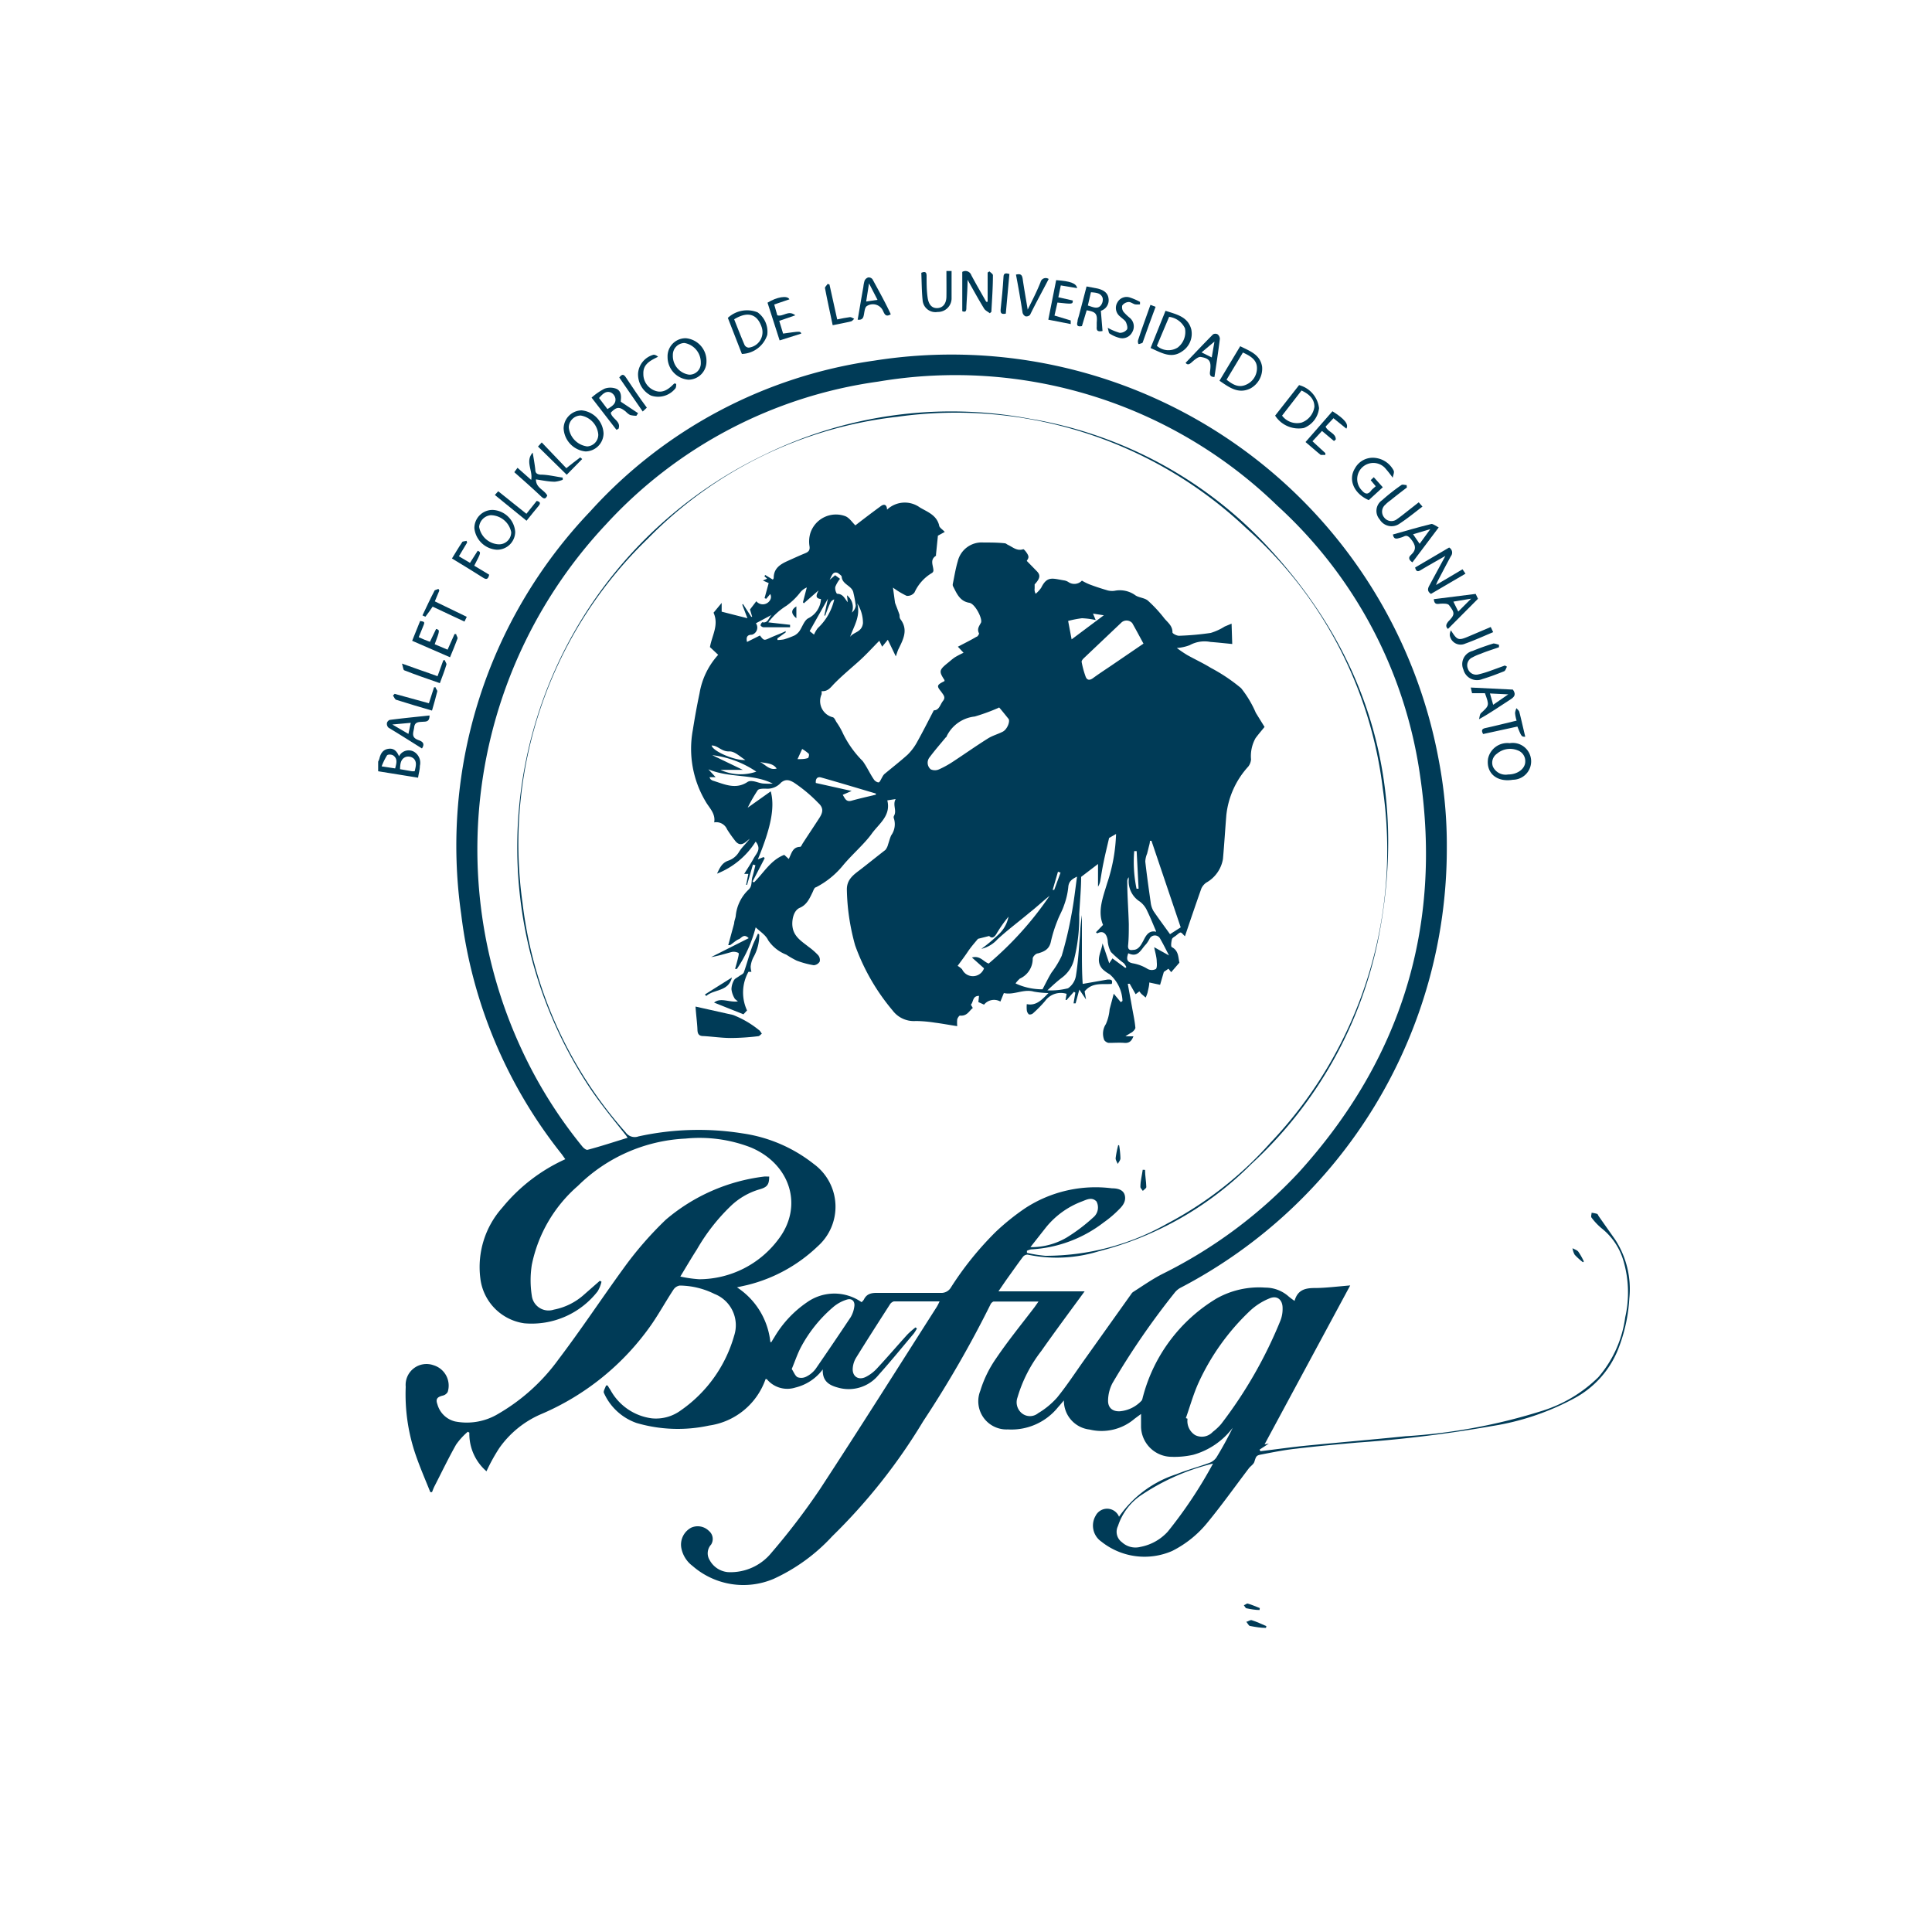 <svg id="Layer_1" data-name="Layer 1" xmlns="http://www.w3.org/2000/svg" viewBox="0 0 150 150"><defs><style>.cls-1{fill:#003b57;}</style></defs><title>Bafug</title><path class="cls-1" d="M29.36,59.13a1.33,1.33,0,0,0,.09-.21c.09-.39.26-.71.69-.78s.67.17.84.58a.84.84,0,0,1,1.17-.35,1,1,0,0,1,.45,1.09c0,.29-.09.57-.14.92l-3.1-.5Zm2.84.74c.08-.36.2-.73-.11-1a.66.66,0,0,0-.59-.1c-.4.16-.43.55-.44.95l.93.16A.8.8,0,0,0,32.2,59.87Zm-1.52-.21c.1-.39.21-.74-.14-1-.12-.09-.44-.11-.5,0a5.06,5.06,0,0,0-.41.84Z"/><path class="cls-1" d="M100.51,101c.25-.91.9-1,1.63-1s1.73-.12,2.69-.2l-6.65,12.34.33-.06-.72.47.07.12c1.18-.14,2.36-.31,3.55-.43,2.57-.25,5.14-.47,7.71-.73a44.27,44.27,0,0,0,10.7-2,10.78,10.78,0,0,0,4.27-2.58,8.9,8.9,0,0,0,2.09-4.65,8.69,8.69,0,0,0-.16-4.47,5,5,0,0,0-1.69-2.46,4.86,4.86,0,0,1-.76-.81c-.07-.08,0-.25,0-.38a2,2,0,0,1,.41.08c.06,0,.1.11.14.18l1.3,1.85a7.06,7.06,0,0,1,1.08,4.54,12.7,12.7,0,0,1-.89,4,7.46,7.46,0,0,1-3.45,3.79,19.88,19.88,0,0,1-6.33,2.12A101.19,101.19,0,0,1,105.41,112c-1.61.14-3.23.29-4.83.48-.9.1-1.79.28-2.67.45-.39.07-.39.16-.52.56-.06.2-.29.33-.43.51-1.07,1.41-2.1,2.86-3.22,4.22A8.34,8.34,0,0,1,91,120.42a5.37,5.37,0,0,1-5.49-.73,1.51,1.51,0,0,1-.45-2,1,1,0,0,1,1.69-.16.82.82,0,0,1,.13.23,8.64,8.64,0,0,1,4.45-3.3c.84-.34,1.71-.57,2.56-.88a1.16,1.16,0,0,0,.55-.42c.46-.75.88-1.52,1.27-2.31a5.79,5.79,0,0,1-3.07,2.1,6.67,6.67,0,0,1-1.84.15,2.39,2.39,0,0,1-2.21-2.32c0-.29,0-.59,0-1l-.5.37a3.94,3.94,0,0,1-3.49.84,2.25,2.25,0,0,1-2-2.26c-.2.23-.32.38-.45.52a4.64,4.64,0,0,1-3.9,1.73,2.19,2.19,0,0,1-2.14-3,9,9,0,0,1,1.21-2.49c.94-1.39,2-2.69,3-4l.31-.44c-1.21,0-2.34,0-3.47,0-.08,0-.21.12-.25.21a84.39,84.39,0,0,1-5.23,9.08,44.69,44.69,0,0,1-7.07,8.94,14.21,14.21,0,0,1-4.54,3.3,6,6,0,0,1-6.3-1,2.26,2.26,0,0,1-.88-1.44,1.49,1.49,0,0,1,.77-1.53,1.23,1.23,0,0,1,1.38.25.81.81,0,0,1,.17,1.06,1,1,0,0,0-.11,1.21,1.79,1.79,0,0,0,1.42.93,4.09,4.09,0,0,0,3.38-1.51,53,53,0,0,0,3.76-4.93c3.07-4.69,6.06-9.44,9.08-14.17.07-.12.13-.24.21-.41H69.4a.54.54,0,0,0-.31.24c-.88,1.37-1.76,2.74-2.62,4.13a1.81,1.81,0,0,0-.26.78c-.07.66.42,1,1,.72a3.08,3.08,0,0,0,.91-.7c.8-.86,1.55-1.74,2.34-2.61a6.48,6.48,0,0,1,.62-.54l.11.08a3.14,3.14,0,0,1-.24.39c-.9,1.07-1.78,2.15-2.72,3.2a3,3,0,0,1-3.18,1c-.67-.18-1.21-.49-1.17-1.41a3.75,3.75,0,0,1-2.13,1.41,2.06,2.06,0,0,1-2.22-.66l-.09,0a5.45,5.45,0,0,1-4.39,3.61,11.42,11.42,0,0,1-5.63-.2,4.34,4.34,0,0,1-2.53-2.33c-.07-.13.1-.38.16-.58h.13a3.87,3.87,0,0,0,.21.34,4.29,4.29,0,0,0,3.22,2.21,3.26,3.26,0,0,0,2.25-.62A10.56,10.56,0,0,0,57,103.7a2.61,2.61,0,0,0-1.53-3.24,6.2,6.2,0,0,0-2.7-.65.73.73,0,0,0-.49.33c-.58.88-1.09,1.81-1.69,2.68a20,20,0,0,1-8.64,7,7.67,7.67,0,0,0-3.18,2.6,14.23,14.23,0,0,0-1,1.81,3.84,3.84,0,0,1-1.33-3l-.12-.07a5.3,5.3,0,0,0-.91,1c-.6,1.06-1.13,2.17-1.69,3.26-.07.14-.12.29-.18.43l-.13,0c-.4-1-.84-2-1.2-3.08a14.45,14.45,0,0,1-.71-5.1A1.62,1.62,0,0,1,33.67,106a1.65,1.65,0,0,1,1.09,2.07.59.59,0,0,1-.37.28c-.45.11-.58.27-.43.68a1.88,1.88,0,0,0,1.37,1.33,4.73,4.73,0,0,0,3.37-.6,15.13,15.13,0,0,0,4.67-4.23c1.73-2.28,3.31-4.67,5-7a27.56,27.56,0,0,1,3.32-3.83,14.45,14.45,0,0,1,7.62-3.35,1.27,1.27,0,0,1,.28,0,.93.93,0,0,1,.13,0c0,.65-.17.83-.78,1a5.43,5.43,0,0,0-2.23,1.31A15.08,15.08,0,0,0,54.11,97c-.42.65-.81,1.32-1.29,2.11a9.61,9.61,0,0,0,1.47.21,7.7,7.7,0,0,0,6.18-3.15c1.91-2.55.89-5.79-2.17-7.08a11,11,0,0,0-5.08-.69,12.74,12.74,0,0,0-8.35,3.67,11,11,0,0,0-3.58,6.13,7.72,7.72,0,0,0,0,2.4A1.31,1.31,0,0,0,43,101.68a4.89,4.89,0,0,0,2.35-1.17l1.22-1.07.13.07a2.51,2.51,0,0,1-.3.75,6.49,6.49,0,0,1-5.7,2.48,4,4,0,0,1-3.41-3.52A6.92,6.92,0,0,1,39,93.76,13.48,13.48,0,0,1,43.89,90l-.27-.38A37,37,0,0,1,35.81,71a37.6,37.6,0,0,1,10-31.28A36.61,36.61,0,0,1,67.87,28,38.47,38.47,0,0,1,111.72,59.1a35,35,0,0,1,.61,6.77A38.46,38.46,0,0,1,91.62,100a1.49,1.49,0,0,0-.44.39,59.11,59.11,0,0,0-4.81,7,3,3,0,0,0-.34,1.37c0,.55.36.84.92.81a2.6,2.6,0,0,0,1.65-.79c.1-.08.11-.27.16-.42a12.64,12.64,0,0,1,5.7-7.55,6.73,6.73,0,0,1,3.78-.84,2.72,2.72,0,0,1,1.72.61A5.11,5.11,0,0,0,100.51,101ZM79.73,97.11v.16a10.27,10.27,0,0,0,1.44.23A19.13,19.13,0,0,0,90.62,95a28.43,28.43,0,0,0,8-6.26,33,33,0,0,0,8.74-27.5A32.2,32.2,0,0,0,96.75,41a32.78,32.78,0,0,0-27.09-8.64,32.09,32.09,0,0,0-19.37,9.47,32.91,32.91,0,0,0-9.72,28.28,32.57,32.57,0,0,0,8,17.8.86.86,0,0,0,1,.32A21.75,21.75,0,0,1,57.68,88a11.55,11.55,0,0,1,5.5,2.37,4.11,4.11,0,0,1,.3,6.4,12.06,12.06,0,0,1-5.46,3l-.8.18a5.78,5.78,0,0,1,2.59,4.25h.08c.07-.12.14-.24.22-.36a8.49,8.49,0,0,1,2.56-2.74,3.67,3.67,0,0,1,4.22,0,.86.86,0,0,0,.18-.2c.22-.46.6-.53,1.07-.52,1.63,0,3.27,0,4.9,0a.86.86,0,0,0,.8-.44,24.89,24.89,0,0,1,3.48-4.31,18.27,18.27,0,0,1,2.28-1.83,10,10,0,0,1,6.73-1.54c.41,0,.89.09,1,.55s-.16.81-.46,1.1a8.52,8.52,0,0,1-1.18,1A10.1,10.1,0,0,1,80.07,97C80,97,79.84,97.06,79.73,97.11Zm-31-8.77c-.06-.08-.1-.16-.16-.23-1-1.26-2-2.47-2.87-3.79a33.79,33.79,0,0,1,13.62-49,33,33,0,0,1,20.58-2.82A32.46,32.46,0,0,1,98.61,42.65c7.82,8.53,10.63,18.59,8.46,29.94a32.48,32.48,0,0,1-9.92,17.79,25.73,25.73,0,0,1-11.88,6.78,11,11,0,0,1-5.48.25.45.45,0,0,0-.36.16c-.41.54-.79,1.09-1.18,1.63-.23.32-.45.65-.73,1.06h6.69c-1.15,1.57-2.28,3.09-3.37,4.64A10.8,10.8,0,0,0,79,108.49a1.1,1.1,0,0,0,.33,1.23,1,1,0,0,0,1.27,0,6.17,6.17,0,0,0,1.47-1.21c.75-.92,1.4-1.92,2.09-2.89l3.56-5c.09-.11.15-.25.27-.32.75-.48,1.49-1,2.28-1.4A36.8,36.8,0,0,0,100.86,91c7.94-8.77,11.12-19.06,9.4-30.74a35,35,0,0,0-11.09-21,35.88,35.88,0,0,0-31-9.63A35.21,35.21,0,0,0,47.05,40.71a36.86,36.86,0,0,0-6.56,40.75A35.63,35.63,0,0,0,45.2,89c.1.13.31.3.42.27C46.65,89,47.67,88.66,48.72,88.34ZM92.07,110.1l.13.05a1.29,1.29,0,0,0,.59,1.27,1.15,1.15,0,0,0,1.37-.25,4.16,4.16,0,0,0,.65-.61,34.42,34.42,0,0,0,4.59-8,2.46,2.46,0,0,0,.18-1c0-.65-.42-1-1-.76a4.91,4.91,0,0,0-1.56,1,18,18,0,0,0-3.94,5.5C92.66,108.21,92.4,109.17,92.07,110.1Zm2.11,3.53A17.33,17.33,0,0,0,88.73,116a4.6,4.6,0,0,0-1.93,2.48,1,1,0,0,0,.31,1.26,1.54,1.54,0,0,0,1.43.36,3.82,3.82,0,0,0,2.13-1.19A34.78,34.78,0,0,0,94.18,113.63Zm-32.71-7.34c.16.23.26.54.46.64a.86.86,0,0,0,.71-.07,2,2,0,0,0,.7-.6q1.38-2,2.71-4a2.21,2.21,0,0,0,.28-.83c.06-.41-.2-.65-.58-.53a3,3,0,0,0-1,.53,10.7,10.7,0,0,0-2.61,3.25C61.88,105.2,61.71,105.72,61.47,106.29ZM80,96.83a5.42,5.42,0,0,0,2.82-.75,13.6,13.6,0,0,0,2.06-1.56,1,1,0,0,0,.25-1.24c-.36-.37-.76-.14-1.13,0a6.57,6.57,0,0,0-2.78,2Z"/><path class="cls-1" d="M111.49,45.42l2.06-1.22.23.34-2.68,1.57c-.3-.2-.26-.41-.12-.66l1.24-2.29c-.7.4-1.31.74-1.91,1.1-.24.15-.37.11-.44-.2l2.64-1.55a.45.45,0,0,1,.13.68c-.34.63-.67,1.26-1,1.89C111.59,45.17,111.56,45.26,111.49,45.42Z"/><path class="cls-1" d="M90.49,24.13c.85.28,1.74.45,2,1.44a1.63,1.63,0,0,1-.71,1.71c-.85.6-1.62.1-2.45-.26Zm-.67,2.72a1.35,1.35,0,0,0,1.62.13A1.52,1.52,0,0,0,92,25.49a1.58,1.58,0,0,0-1.23-.89Z"/><path class="cls-1" d="M99,32.27l1.86-2.37a2.1,2.1,0,0,1,1.55,1.79,1.86,1.86,0,0,1-1.18,1.54A2.18,2.18,0,0,1,99,32.27Zm.54,0a1.45,1.45,0,0,0,1.51.54,1.52,1.52,0,0,0,1-1.23c0-.64-.45-1-1-1.26Z"/><path class="cls-1" d="M57.6,27.48l-1.09-2.8a2.19,2.19,0,0,1,2.31-.43A1.86,1.86,0,0,1,59.57,26,2.14,2.14,0,0,1,57.6,27.48ZM57,24.79c.27.68.53,1.35.81,2a.39.39,0,0,0,.32.2,1.21,1.21,0,0,0,1-1.61C58.78,24.37,58.05,24.15,57,24.79Z"/><path class="cls-1" d="M38.25,39.59A1.84,1.84,0,0,1,40,41.29a1.4,1.4,0,0,1-1.44,1.39A1.87,1.87,0,0,1,36.83,41,1.41,1.41,0,0,1,38.25,39.59Zm.44,2.67a.94.94,0,0,0,1-.94A1.64,1.64,0,0,0,38.1,40a1,1,0,0,0-.9.9A1.62,1.62,0,0,0,38.69,42.26Z"/><path class="cls-1" d="M76.68,23.43V21.16l.14-.09c.1.1.27.2.27.3,0,.95-.07,1.89-.12,2.84l-.12.11c-.15-.12-.36-.21-.45-.37-.43-.7-.82-1.42-1.28-2.23,0,.77-.06,1.44-.09,2.11,0,.23,0,.46-.32.33V21.11a.48.48,0,0,1,.7.25c.37.7.77,1.38,1.16,2.07Z"/><path class="cls-1" d="M53.25,26.26a1.76,1.76,0,0,1,1.6,1.79,1.41,1.41,0,0,1-1.4,1.43,1.76,1.76,0,0,1-1.62-1.77A1.4,1.4,0,0,1,53.25,26.26Zm1.16,1.91a1.53,1.53,0,0,0-1.27-1.54.92.92,0,0,0-.9.94,1.47,1.47,0,0,0,1.27,1.52A.88.88,0,0,0,54.41,28.17Z"/><path class="cls-1" d="M94.68,29.56l1.61-2.68c.75.38,1.55.64,1.7,1.59a1.75,1.75,0,0,1-.93,1.7C96.13,30.61,95.43,30.07,94.68,29.56Zm1.82-2.19-1.27,2.11c.47.37.93.65,1.51.39a1.39,1.39,0,0,0,.85-1.29C97.59,27.93,97.08,27.64,96.5,27.37Z"/><path class="cls-1" d="M45.16,31.86a1.89,1.89,0,0,1,1.7,1.79,1.42,1.42,0,0,1-1.4,1.4,1.89,1.89,0,0,1-1.7-1.79A1.42,1.42,0,0,1,45.16,31.86Zm1.29,1.88a1.63,1.63,0,0,0-1.37-1.48.94.94,0,0,0-.92.92,1.65,1.65,0,0,0,1.43,1.48A.91.91,0,0,0,46.45,33.74Z"/><path class="cls-1" d="M117.21,57.7a1.43,1.43,0,1,1,.25,2.84c-1.24.21-2.09-.51-1.93-1.63A1.53,1.53,0,0,1,117.21,57.7Zm-.12,2.43c.75,0,1.33-.46,1.33-1a.88.88,0,0,0-.58-.87,1.57,1.57,0,0,0-1.62.26.85.85,0,0,0-.31,1A1.09,1.09,0,0,0,117.09,60.13Z"/><path class="cls-1" d="M49.41,32.28a2,2,0,0,1-.49-.06,1.3,1.3,0,0,1-.33-.26c-.5-.4-.71-.39-1.17.08.07.47.83.67.6,1.25l-.16.08-1.93-2.5a4.85,4.85,0,0,1,1-.69,1.3,1.3,0,0,1,.91,0c.35.14.41.51.36.88,0,.07,0,.15,0,.13l1.34.89Zm-2.25-.52c.34-.21.68-.4.62-.82a.65.65,0,0,0-.36-.47c-.39-.15-.65.14-.91.43Z"/><path class="cls-1" d="M84.37,24.09,84,25.32c-.3.05-.44,0-.34-.36,0-.16.08-.33.12-.5.19-.72.38-1.44.58-2.22l.85.16c.44.11.81.31.86.8a.86.86,0,0,1-.6.93l.13,1.57c-.35.06-.48,0-.45-.33,0-.11,0-.22,0-.33C85.21,24.36,85.08,24.21,84.37,24.09Zm.09-.37c.38.11.73.31,1,0a.72.72,0,0,0,.15-.58c-.13-.4-.52-.42-.91-.45Z"/><path class="cls-1" d="M108.13,37.09a9.41,9.41,0,0,0-.61-.77,1.25,1.25,0,0,0-1.79,1.75c.25.29.47.37.74,0,.09-.11.21-.19.34-.32l-.39-.47.24-.23.7.78-1.09,1c-1.16-.51-1.62-1.59-1.07-2.47a1.57,1.57,0,0,1,1.56-.81,1.84,1.84,0,0,1,1.45,1C108.26,36.71,108.17,36.87,108.13,37.09Z"/><path class="cls-1" d="M39.93,36.66l.25-.34,1.06.94c.15-.72-.49-1.44.12-2.12.07.44.15.87.2,1.31,0,.26.11.37.39.4.58,0,1.16.15,1.74.23l0,.17a2.27,2.27,0,0,1-.61.15c-.48,0-1-.11-1.47-.18,0,.67.63.79.88,1.25-.09.19-.19.34-.45.1C41.37,37.93,40.66,37.31,39.93,36.66Z"/><path class="cls-1" d="M111.32,46.52l3.25-.41.18.38-2.33,2.34c-.2-.18-.15-.35,0-.55.54-.55.56-.68.08-1.3-.1-.13-.43-.12-.65-.11S111.36,47,111.32,46.52Zm1.52.19.38.77,1-1Z"/><path class="cls-1" d="M109.66,43.66c-.28-.18-.34-.38-.11-.58.45-.41.36-.77,0-1.22s-.49-.19-.76-.13-.55.25-.65-.23c1-.28,2-.58,3-.82.14,0,.33.15.56.27Zm.56-1.44.83-1.14-1.34.4Z"/><path class="cls-1" d="M109.23,37.85c-.43.33-.86.66-1.28,1a2.52,2.52,0,0,0-.39.33.71.71,0,0,0-.09,1,.7.7,0,0,0,1,.12c.29-.2.57-.43.85-.65l.83-.65.29.33c-.6.46-1.16.92-1.77,1.32a1.07,1.07,0,0,1-1.55-.32,1,1,0,0,1,.18-1.49,15.57,15.57,0,0,1,1.5-1.18c.09-.07.27,0,.41,0Z"/><path class="cls-1" d="M117,51.76c-.07.13-.12.32-.23.36-.55.22-1.1.43-1.67.6a1.09,1.09,0,0,1-1.48-.73,1.05,1.05,0,0,1,.71-1.45c.53-.22,1.07-.41,1.62-.58.12,0,.29.06.43.1v.19c-.47.17-1,.33-1.42.51a3.65,3.65,0,0,0-.64.28.67.67,0,0,0-.36.86.68.68,0,0,0,.82.46,8.22,8.22,0,0,0,.93-.28l1.13-.41Z"/><path class="cls-1" d="M66.59,24.82c.15-.87.29-1.7.44-2.54a2.6,2.6,0,0,1,.1-.5.47.47,0,0,1,.28-.24.38.38,0,0,1,.33.14c.49.9,1,1.81,1.42,2.72-.38.24-.48,0-.6-.26a.86.86,0,0,0-1.27-.37c-.14.1-.17.4-.21.62S67,24.87,66.59,24.82Zm1.54-1.54L67.47,22l-.22,1.41Z"/><path class="cls-1" d="M94.29,29.27c-.35,0-.38-.19-.34-.45.1-.73,0-1-.76-1.11-.17,0-.43.21-.61.37s-.35.32-.53.09c.71-.74,1.41-1.49,2.13-2.21a.36.36,0,0,1,.36,0,.47.47,0,0,1,.17.35C94.59,27.28,94.44,28.26,94.29,29.27Zm0-2.75-1,.84.79.39Z"/><path class="cls-1" d="M33.35,55.55c0,.52-.29.47-.56.49s-.58,0-.63.41-.28.78.3,1c.25.09.59.22.3.66C31.9,57.57,31,57,30.17,56.5a.4.4,0,0,1-.13-.34c0-.11.14-.26.24-.27C31.29,55.76,32.3,55.66,33.35,55.55Zm-1.46.57-1.43.13,1.25.73Z"/><path class="cls-1" d="M115.29,53.82h-1l-.1-.44,3.27.16c.23.33.17.53-.15.74-.8.51-1.57,1.06-2.48,1.56.05-.16.05-.37.15-.47C115.63,54.77,115.64,54.78,115.29,53.82Zm.64.9,1.17-.81-1.42-.07Z"/><path class="cls-1" d="M32,49.75l.62-1.54c.38.07.38.07.2.5-.1.24-.2.48-.31.76l.43.19.44.17.48-1c.3.09.3.09-.11,1.19l1,.42.54-1.21.13,0c0,.12.14.26.1.35-.17.47-.37.94-.58,1.45Z"/><path class="cls-1" d="M103.45,31.93c.92.58,1.29,1,1.08,1.35l-1-.81-.61.65c.16.42.8.5.79,1l-.14.12-.93-.78-.74.8,1,.92,0,.14c-.12,0-.28,0-.36,0-.4-.32-.77-.66-1.18-1Z"/><path class="cls-1" d="M71.53,21.18c.34-.15.41,0,.41.24,0,.56,0,1.12.08,1.68s.34.84.76.82.69-.34.7-.88,0-1.3,0-2h.4c0,.71,0,1.39,0,2.07a1.06,1.06,0,0,1-1.08,1.11,1,1,0,0,1-1.17-.93C71.56,22.61,71.56,21.88,71.53,21.18Z"/><path class="cls-1" d="M60.8,25.9c1.34-.19,1.34-.19,1.41,0l-1.68.53-.94-2.93c.71-.44,1.55-.59,1.7-.26l-1.18.4.24.84c.46.14.85-.44,1.4,0l-1.25.43Z"/><path class="cls-1" d="M81.87,24.5l1.26.38s0,.16,0,.28l-1.74-.34L82,21.75c1.1.08,1.56.24,1.63.62l-1.27-.21-.19.92,1.12.25c0,.29,0,.29-1.19.16Z"/><path class="cls-1" d="M78.88,21.32c.35-.08.47,0,.52.33.11.77.25,1.53.39,2.39.38-.77.73-1.45,1-2.14a.41.41,0,0,1,.63-.24c-.48.93-1,1.87-1.45,2.79a.4.4,0,0,1-.35.11.43.43,0,0,1-.23-.29C79.24,23.3,79.07,22.32,78.88,21.32Z"/><path class="cls-1" d="M86,25.45a4.56,4.56,0,0,0,.93.39.7.7,0,0,0,.56-.25c.09-.12,0-.41-.07-.57s-.31-.3-.46-.45a.84.84,0,0,1-.2-1.1.81.81,0,0,1,1-.36,4.5,4.5,0,0,1,.75.33l0,.19a1.7,1.7,0,0,1-.39,0c-.17-.05-.35-.2-.51-.18a.67.67,0,0,0-.48.27.61.61,0,0,0,.1.49,3.78,3.78,0,0,0,.5.48.87.87,0,0,1,.17,1.11.86.86,0,0,1-1,.43,2.47,2.47,0,0,1-.76-.34C86.07,25.84,86.07,25.65,86,25.45Z"/><path class="cls-1" d="M52.5,29.8c0,.14,0,.31-.1.4a1.71,1.71,0,0,1-1.86.51,1.85,1.85,0,0,1-1-1.74,1.63,1.63,0,0,1,1.21-1.43c.1,0,.24.06.34.16-.61.3-1.17.58-1.14,1.32a1.37,1.37,0,0,0,.84,1.29c.66.28,1.13-.1,1.56-.54Z"/><path class="cls-1" d="M35.09,43.36c.28-.45.52-.87.79-1.26,0-.08.22-.07.34-.11l.05.13-.64,1.07.86.51.6-.94c.27.12.27.12-.27,1.16l1.16.7c-.07.31-.18.42-.46.24C36.74,44.36,35.94,43.88,35.09,43.36Z"/><path class="cls-1" d="M118.42,57.2c-.29,0-.29,0-.61-.79l-2.66.58c-.15-.27-.11-.41.2-.47.78-.17,1.56-.37,2.4-.57a2.69,2.69,0,0,1-.12-.59,1.16,1.16,0,0,1,.11-.38c.07.1.19.18.22.29C118.12,55.9,118.26,56.53,118.42,57.2Z"/><path class="cls-1" d="M36.24,47.89l-.18.37L33.59,47.1c-.18.26-.36.53-.56.78,0,0-.13-.05-.23-.1.31-.65.6-1.28.92-1.89,0-.09.21-.11.32-.17l.07.13-.35.84Z"/><path class="cls-1" d="M45.2,35.64,44,36.86l-2.23-2.19.29-.32,1.91,2c.39-.31.73-.58,1.08-.84Z"/><path class="cls-1" d="M38.68,38.14l2.19,1.75.8-1c.3.07.31.2.13.41s-.59.72-.92,1.13l-2.46-2Z"/><path class="cls-1" d="M33.3,54.6l.4-1.24.12,0c0,.11.15.23.13.32-.12.49-.27,1-.41,1.49-.95-.28-1.85-.54-2.75-.83-.12,0-.19-.22-.28-.34l.13-.13Z"/><path class="cls-1" d="M64.65,25.25c-.21-1-.42-1.94-.6-2.89,0-.09.14-.21.21-.32l.14.05L65,24.8c.35-.07.68-.14,1-.18.1,0,.21.08.32.13-.08.07-.15.18-.24.2C65.64,25.06,65.18,25.14,64.65,25.25Z"/><path class="cls-1" d="M31.21,51.52l1.46.52c.42.15.85.29,1.3.46l.45-1.24.13,0c0,.11.14.25.11.34-.14.47-.32.93-.51,1.44-.94-.33-1.86-.64-2.77-1C31.3,52,31.29,51.76,31.21,51.52Z"/><path class="cls-1" d="M112.65,48.94c.49.78.58.81,1.4.46l1.69-.72.19.4c-.74.31-1.44.63-2.17.89a.85.85,0,0,1-1.2-.66A.84.84,0,0,1,112.65,48.94Z"/><path class="cls-1" d="M48.08,29.31c.22-.29.35-.26.52,0,.51.76,1,1.51,1.62,2.34l-.32.3Z"/><path class="cls-1" d="M89.32,23.67l.4.15c-.35.93-.68,1.85-1,2.76,0,.07-.19.09-.28.13s-.11-.22-.08-.3C88.65,25.5,89,24.6,89.32,23.67Z"/><path class="cls-1" d="M78.09,24.35c-.31.06-.43,0-.4-.33.09-.83.17-1.66.22-2.5,0-.33.18-.33.46-.25Z"/><path class="cls-1" d="M98.29,126.39c-.41,0-.82-.07-1.23-.15-.11,0-.2-.22-.3-.33.14,0,.3-.16.42-.12.39.12.76.3,1.14.46Z"/><path class="cls-1" d="M122.9,98a5.07,5.07,0,0,1-.64-.58,1.4,1.4,0,0,1-.17-.51c.15.09.35.14.45.27a5.13,5.13,0,0,1,.43.76Z"/><path class="cls-1" d="M97.79,125c-.32,0-.66-.06-1-.13-.09,0-.15-.16-.22-.25.1,0,.22-.14.3-.12.32.09.63.23.94.35Z"/><path class="cls-1" d="M58.67,72a10.28,10.28,0,0,1-1.46,3.23l-.14,0c.08-.28.16-.56.23-.85s.08-.39,0-.41a.8.8,0,0,0-.48-.06c-.53.14-1.06.31-1.61.4l2.92-1.47c-.39-.39-.56,0-.77.08s-.45.31-.68.46l-.14,0L57,71.69c0-.18.09-.36.12-.55a3.23,3.23,0,0,1,1-2.07c.3-.28.19-.64.3-1s.15-.59.23-.89l-.19-.06L58,68.7h-.07l.17-.85-.32,0c.25-.41.51-.79.73-1.2s.63-.71.16-1.31a6.25,6.25,0,0,1-3,2.49c.21-.44.37-.82.85-1a1.55,1.55,0,0,0,.87-.71c.23-.36.57-.66.82-1l-.26.21c-.36.31-.64.28-.91-.1a9.75,9.75,0,0,1-.59-.84.91.91,0,0,0-1-.54c.12-.69-.38-1.12-.66-1.61a8,8,0,0,1-1-5.56c.15-.95.32-1.9.52-2.84a5.87,5.87,0,0,1,1.45-3l-.64-.6c.16-.91.71-1.71.28-2.67l.63-.76,0,.68,2,.51-.4-1.05.05-.06.65,1,.07,0-.17-.57.49-.64a.65.65,0,0,0,1.08-.11.46.46,0,0,0,0-.45l-.31.37-.13-.05.32-1.17-.45-.2.33-.14-.21-.19.06-.1L60,45s.07-.08.07-.13c0-.76.53-1.07,1.11-1.33s.88-.4,1.32-.58c.25-.1.4-.22.35-.55a2.28,2.28,0,0,1,.06-1,2.09,2.09,0,0,1,2.73-1.33c.31.13.53.48.77.71.63-.49,1.3-1,2-1.51.26-.18.45-.08.46.29a2,2,0,0,1,2.55-.17c.59.35,1.28.58,1.49,1.37,0,.19.27.33.44.53l-.53.29-.15,1.47s0,.08,0,.09c-.49.31-.22.73-.2,1.12a.24.24,0,0,1-.12.22A3.38,3.38,0,0,0,71,46a.68.68,0,0,1-.61.26,6.34,6.34,0,0,1-1.06-.64l.16,1.18c.07.2.22.56.35.94,0,.11,0,.26.09.36.59.81.2,1.54-.17,2.29-.07.14-.11.3-.21.57l-.62-1.29-.44.54-.22-.46c-.51.51-1,1.06-1.59,1.59s-1.34,1.15-1.95,1.78c-.27.29-.48.58-.94.54a1.66,1.66,0,0,1,0,.24,1.29,1.29,0,0,0,.88,1.79c.12.05.19.24.27.37a5.71,5.71,0,0,1,.53.93,7.91,7.91,0,0,0,1.51,2.1c.33.45.57,1,.87,1.43.07.12.29.25.38.22s.18-.26.26-.39a1,1,0,0,1,.16-.24c.6-.5,1.24-1,1.81-1.51a4.18,4.18,0,0,0,.75-1c.44-.79.85-1.6,1.29-2.45.42,0,.49-.45.72-.74s0-.48-.14-.7c-.38-.46-.35-.53.25-.83,0,0,0-.07,0-.08-.44-.67-.42-.78.23-1.31.19-.15.37-.32.58-.46a7,7,0,0,1,.67-.35l-.44-.47c.52-.27,1-.51,1.44-.77.09,0,.22-.22.2-.27-.17-.33,0-.54.15-.82s-.44-1.47-.9-1.55c-.77-.12-1-.78-1.28-1.31a.37.37,0,0,1,0-.18c.12-.58.21-1.16.38-1.73a1.91,1.91,0,0,1,2-1.46c.55,0,1.1,0,1.65.06.08,0,.16.08.24.12.38.17.7.51,1.2.34.06,0,.31.3.38.5s-.08.32-.11.41l.8.82c.28.3.22.56-.19,1,0,.07,0,.2,0,.31a.64.64,0,0,0,.08.42,2.38,2.38,0,0,0,.43-.47c.46-.94.89-.71,1.76-.57a.87.87,0,0,1,.35.13A.81.81,0,0,0,84,45.08a4.27,4.27,0,0,0,.61.3c.42.16.85.3,1.29.43a1.37,1.37,0,0,0,.63.06,2.06,2.06,0,0,1,1.65.37c.29.17.69.18.94.39A10.45,10.45,0,0,1,90.39,48c.26.32.65.58.64,1.1,0,.09.34.27.52.26A21.36,21.36,0,0,0,94,49.14a4.44,4.44,0,0,0,1.09-.5l.53-.22L95.67,50c-.61-.06-1.15-.12-1.69-.16a2.4,2.4,0,0,0-1.61.25,3.44,3.44,0,0,1-1,.22,9.73,9.73,0,0,0,.81.55c.61.34,1.24.63,1.84,1a13.47,13.47,0,0,1,2.34,1.57,8.26,8.26,0,0,1,1.14,1.91l.68,1.1c-.22.27-.47.56-.7.87a2.86,2.86,0,0,0-.35,1.65,1.06,1.06,0,0,1-.21.55,6.63,6.63,0,0,0-1.71,3.8c-.09,1.13-.16,2.26-.26,3.38a2.6,2.6,0,0,1-1.3,1.84,1.14,1.14,0,0,0-.38.46c-.43,1.22-.85,2.45-1.27,3.7-.14-.12-.25-.29-.34-.29s-.25.16-.37.25-.27.16-.3.27-.12.58,0,.62c.53.28.48.79.58,1.2l-.64.74-.21-.27-.36.25-.29,1-.84-.18c0,.26-.08.52-.13.77a2.74,2.74,0,0,1-.15.4l-.33-.28a2.3,2.3,0,0,1-.16-.2l-.29.22-.46-.81-.15,0c.11.62.23,1.25.34,1.87s.2,1,.25,1.54c0,.11-.15.27-.27.36a4.91,4.91,0,0,0-.5.31H88c-.14.35-.31.54-.7.51s-.81,0-1.21,0c-.14,0-.36-.16-.38-.28a1.35,1.35,0,0,1,.15-1.18,3.54,3.54,0,0,0,.29-1.15c.1-.38.2-.74.32-1.21l.55.66.13-.1a2.88,2.88,0,0,0-1-2.07,2.77,2.77,0,0,1-.55-.4c-.6-.67-.07-1.35,0-2l.52,1.55.25-.38,1,.74.08-.06a1.18,1.18,0,0,0-.2-.31,8.65,8.65,0,0,1-1-.87A2.08,2.08,0,0,1,86,73c-.09-.56-.39-.77-.81-.53l-.1-.09.55-.57c-.45-1.06,0-2.16.32-3.24a13.16,13.16,0,0,0,.69-3.82l-.54.31c-.16.7-.31,1.29-.43,1.9-.1.46-.17.93-.25,1.4a1.22,1.22,0,0,1-.18.48V67.08l-1.31,1c0,.84-.09,1.87-.15,2.9a13.31,13.31,0,0,1-.41,3.55,2.51,2.51,0,0,1-.91,1.36c-.36.27-.69.57-1.15,1a5.4,5.4,0,0,0,1.6-.16,1.46,1.46,0,0,0,.62-1c.16-1,.22-2.06.31-3.09A13.74,13.74,0,0,1,84,71.05c0,.9,0,1.79,0,2.69s0,1.79.06,2.65L86,76.05c.24,0,.41,0,.32.34-.71.06-1.51-.15-2.11.58l.11.63-.52-.77-.29,1.07-.16,0,.14-.83L83.38,77l-.57.64-.08,0,.08-.48a1.5,1.5,0,0,0-1.67.56,10,10,0,0,1-.91.93.39.39,0,0,1-.34.11.5.5,0,0,1-.17-.33,2.6,2.6,0,0,1,0-.47c.72.15,1.16-.32,1.68-.86a7.21,7.21,0,0,1-1.13-.11c-.81-.23-1.55.29-2.33.11l-.27.66A1,1,0,0,0,76.4,78l-.44-.2.05-.48c-.52,0-.42.47-.63.68,0,0,.08.15.15.26-.28.21-.44.65-1,.59-.06,0-.18.18-.21.29a2.65,2.65,0,0,0,0,.53c-.61-.09-1.17-.2-1.73-.27a10.43,10.43,0,0,0-1.48-.13,2.06,2.06,0,0,1-1.81-.82,16.4,16.4,0,0,1-2.91-5.06,17.47,17.47,0,0,1-.52-2.59,17.15,17.15,0,0,1-.12-1.75c0-.82.59-1.18,1.12-1.59s1.26-1,1.87-1.47a1.08,1.08,0,0,0,.21-.43c.08-.23.14-.48.24-.7a1.48,1.48,0,0,0,.22-1.29.26.26,0,0,1,0-.23c.24-.41-.13-.85.13-1.3l-.65.1c.3,1.2-.66,1.82-1.21,2.59s-1.49,1.58-2.19,2.41a6.6,6.6,0,0,1-2.14,1.75c-.11,0-.19.22-.25.36-.24.5-.46,1-1,1.23s-.63,1.06-.57,1.47c.1.78.72,1.14,1.26,1.57a5,5,0,0,1,.73.64.56.56,0,0,1,.12.5.59.59,0,0,1-.46.28,6.89,6.89,0,0,1-1.33-.36,7.16,7.16,0,0,1-.8-.46A3,3,0,0,1,59.64,73C59.46,72.61,59.07,72.37,58.67,72Zm.62-5.46.08.09-.94,1.81.11.07c.76-.75,1.3-1.74,2.35-2.14l.35.32c.22-.43.29-.93.88-.94.07,0,.14-.16.19-.25.44-.68.89-1.35,1.31-2,.24-.38.37-.74-.08-1.15a11.53,11.53,0,0,0-1.9-1.59c-.37-.22-.65-.28-1,0a1.41,1.41,0,0,1-1.2.47c-.2,0-.52,0-.61.12a12.13,12.13,0,0,0-.78,1.36l1.79-1.27c.34,1.25,0,2.86-1,5.28Zm18.27-11.6a15.09,15.09,0,0,1-1.88.69,2.75,2.75,0,0,0-2.19,1.55s0,.05-.06.07c-.42.51-.85,1-1.26,1.55a.67.67,0,0,0,.09.93.77.77,0,0,0,.65,0,7.35,7.35,0,0,0,1.1-.61c.9-.59,1.79-1.22,2.7-1.79.35-.22.77-.33,1.14-.52s.59-.83.45-1S77.79,55.17,77.56,54.91Zm1.3,21.42a4.92,4.92,0,0,0,2.08.45c.26-.49.46-.91.7-1.3a7.06,7.06,0,0,0,.79-1.3A28.66,28.66,0,0,0,83.19,71c.19-1,.29-1.92.43-2.94-.4.2-.65.37-.68.83a5.7,5.7,0,0,1-.33,1.4c-.13.41-.36.78-.51,1.19a10.27,10.27,0,0,0-.51,1.63c-.12.58-.5.77-1,.91-.17,0-.41.26-.41.4a1.69,1.69,0,0,1-1,1.56A2.53,2.53,0,0,0,78.86,76.33Zm9.92-26.39c-.31-.57-.58-1.08-.87-1.59a.59.59,0,0,0-.84-.05l-2.9,2.75c-.09.08-.21.22-.19.32a7,7,0,0,0,.3,1.11c.1.3.31.34.58.14.45-.33.91-.63,1.37-.94ZM61,49l0,.1-.64.46,0,.13a2.84,2.84,0,0,0,.51-.05,6.39,6.39,0,0,0,.83-.31,1.22,1.22,0,0,0,.36-.32c.23-.33.37-.82.68-1a1.77,1.77,0,0,0,1-1.5c-.53-.06-.31-.39-.19-.67l-1.14,1-.07-.08.3-1.15a1.33,1.33,0,0,0-.49.36,5.19,5.19,0,0,1-1.09,1.06,5.27,5.27,0,0,0-1.41,1.29l1.69.19,0,.19H59.28c-.08,0-.22-.09-.23-.15s.11-.25.14-.24c.45.1.49-.37.72-.57l-1.22.65a.58.58,0,0,1-.31.89c-.32,0-.48.14-.38.56l1-.5c.32.41.31.4.82.17S60.63,49.19,61,49ZM76.76,74.81a26,26,0,0,0,4.73-5.26c-.53.42-1,.87-1.55,1.3-.83.7-1.71,1.35-2.5,2.08a2.43,2.43,0,0,1-1.25.74,12.37,12.37,0,0,0,1.35-1.13,2.53,2.53,0,0,0,.76-1.37,10.4,10.4,0,0,0-.94,1.34c-.19.31-.38.35-.56.16l-.87.22c-.23.28-.53.61-.79,1s-.53.74-.79,1.1a1.49,1.49,0,0,1,.35.27.92.92,0,0,0,1.7-.08l-.94-.84C76.1,74.17,76.34,74.66,76.76,74.81ZM91.67,72,89.4,65.28h-.12c0,.18-.06.35-.1.52s-.08.32-.12.48a1.74,1.74,0,0,0-.14.62c.12,1.06.27,2.12.42,3.17a1.71,1.71,0,0,0,.22.67c.41.6.85,1.19,1.28,1.79Zm-1.91.31c-.23-.54-.44-1.07-.69-1.58A1.83,1.83,0,0,0,88.5,70a1.86,1.86,0,0,1-.87-1.62,2.51,2.51,0,0,0,0-.27.51.51,0,0,0-.11.34c0,1.1.09,2.2.12,3.3,0,.57,0,1.13-.06,1.7,0,.29.15.34.39.3.4,0,.59-.33.77-.66S89.13,72.19,89.76,72.34Zm1,1.87c-.26-.51-.46-.91-.68-1.29a.46.46,0,0,0-.83,0,2.44,2.44,0,0,1-.28.43c-.38.37-.59,1.07-1.37.69-.15.41-.14.68.34.78a3.21,3.21,0,0,1,1.18.45.69.69,0,0,0,.61,0c.1-.06.1-.36.08-.55,0-.37-.12-.73-.2-1.15ZM60,60.84c-1.56-.79-3.32-.41-5-1.11l.56.61h-.47a.53.53,0,0,0,.07.15.55.55,0,0,0,.19.12c.88.27,1.74.71,2.66.12a.48.48,0,0,1,.3-.09c.31,0,.6.15.91.19A6.57,6.57,0,0,0,60,60.84Zm8,.86v-.09c-1.42-.42-2.84-.85-4.26-1.25-.28-.07-.43.1-.4.43l2.78.62-.69.3c.17.27.26.57.67.46C66.7,62,67.34,61.86,68,61.7ZM85.7,47.77l-.84-.13.21.5A6.07,6.07,0,0,0,84,48a8,8,0,0,0-1.07.21l.27,1.43Zm-19.88-1-.06-.55a1.17,1.17,0,0,1,.38,1.34.85.85,0,0,0,.3-.53,8.58,8.58,0,0,0-.18-1c-.09-.56-.86-.63-.91-1.24,0-.11-.18-.2-.29-.3-.42-.17-.48.24-.65.53l.43-.36.38.28a2.37,2.37,0,0,0-.37.63.79.79,0,0,0,.13.53C65.45,46.1,65.57,46.46,65.82,46.76Zm-9.89,13a3.74,3.74,0,0,0,2.79.14,7.77,7.77,0,0,0-3.42-1.28l2.37,1.14Zm7.27-10.5a2.36,2.36,0,0,1,.29-.5,4.37,4.37,0,0,0,1.28-2.23.51.51,0,0,0-.3.25c-.15.32-.27.64-.4,1l-.07,0,.28-1.31L62.86,49Zm3.36-2.41c.26,1-.26,1.74-.56,2.59.28-.4.91-.34,1-1.07A2.87,2.87,0,0,0,66.56,46.85ZM88.25,66.08h-.19A10.22,10.22,0,0,0,88.24,69l.16,0Zm-33-8.2c.1.47,1.9,1.21,2.62,1.12-.37-.21-.81-.67-1.23-.66C56,58.37,55.74,57.86,55.23,57.88Zm6.67,1.06c.31,0,.57,0,.82-.09a.43.43,0,0,0,.06-.32,3,3,0,0,0-.52-.38ZM59,59.16c.43.19.73.67,1.3.51C60,59.23,59.47,59.27,59,59.16Zm22.73,9.93.12,0,.49-1.34-.2-.07Z"/><path class="cls-1" d="M54,78.15l2.91.65a7.52,7.52,0,0,1,2,1.16c.1.06.16.19.24.29-.09.07-.18.19-.28.2a18.71,18.71,0,0,1-2.12.14c-.71,0-1.42-.11-2.14-.15-.33,0-.45-.15-.46-.49C54.13,79.42,54.05,78.88,54,78.15Z"/><path class="cls-1" d="M58.34,75.45l-.23,0a3.3,3.3,0,0,0-.11,3l-.28.3-2.28-.91c.52-.42,1.15,0,1.85-.09-.15-.13-.24-.18-.27-.26a1.76,1.76,0,0,1-.23-.69,1.48,1.48,0,0,1,.2-.7c.07-.13.25-.2.38-.3s.33-.17.38-.3c.24-.68.42-1.37.65-2,.12-.33.29-.64.44-1,0,0,.09,0,.11.08a3.49,3.49,0,0,1-.42,1.68,2,2,0,0,0-.25.79A1.7,1.7,0,0,0,58.34,75.45Z"/><path class="cls-1" d="M54.73,77.21l2.1-1.32c-.28,1.13-1.42.9-2,1.44Z"/><path class="cls-1" d="M88.9,90.83c0,.45.09.89.1,1.33,0,.1-.18.2-.27.3-.07-.11-.2-.22-.19-.32,0-.45.12-.88.18-1.32Z"/><path class="cls-1" d="M86.89,88.93a6.91,6.91,0,0,1,.1,1c0,.15-.13.29-.21.44-.06-.16-.18-.32-.16-.47a7.94,7.94,0,0,1,.2-1Z"/><path class="cls-1" d="M61.83,47.08V48C61.41,47.67,61.39,47.34,61.83,47.08Z"/></svg>